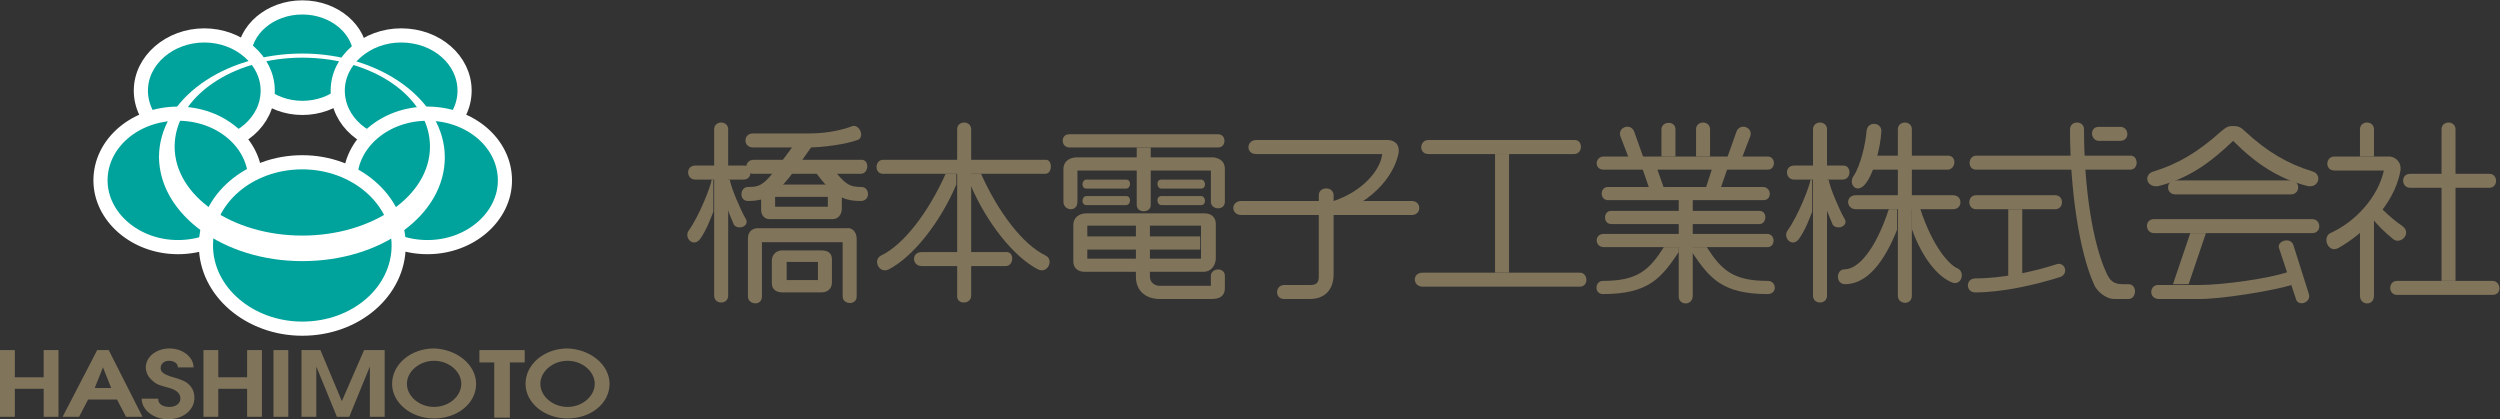 <?xml version="1.0" encoding="utf-8"?>
<!-- Generator: Adobe Illustrator 24.0.2, SVG Export Plug-In . SVG Version: 6.00 Build 0)  -->
<svg version="1.1" id="レイヤー_1" xmlns="http://www.w3.org/2000/svg" xmlns:xlink="http://www.w3.org/1999/xlink" x="0px"
	 y="0px" viewBox="0 0 303.5 50.9" style="enable-background:new 0 0 303.5 50.9;" xml:space="preserve">
<rect x="0" y="0" width="303.5" height="50.9" fill="#333333" stroke="none"/>
<style type="text/css">
	.st0{fill:#80745A;}
	.st1{fill:#00A39B;stroke:#FFFFFF;stroke-width:1.718;}
	.st2{fill:#4FAFCB;stroke:#FFFFFF;stroke-width:1.718;}
	.st3{fill:#FFFFFF;}
</style>
<g>
	<g>
		<g>
			<path class="st0" d="M0,42.5h1.8v3.3h3.5v-3.3h1.8v8.1H5.3v-3.4H1.8v3.4H0V42.5z"/>
			<path class="st0" d="M11.8,42.5h1.4l4.1,8.1h-2l-1.1-2.1h-3.5l-1.1,2.1h-2L11.8,42.5z M13.5,47.1l-1-2.5l-1,2.5H13.5z"/>
			<path class="st0" d="M19.2,48.4c0,0.7,0.6,1,1.4,1c0.7,0,1.3-0.4,1.3-1c0-0.9-0.9-1.2-1.7-1.4c-0.7-0.2-1.2-0.3-1.7-0.8
				c-0.5-0.4-0.8-1-0.8-1.6c0-1.3,1.3-2.3,2.9-2.3c1.5,0,2.9,1,2.9,2.3h-1.9c0-0.5-0.5-0.8-1.1-0.8c-0.6,0-1,0.4-1,0.9
				c0,0.6,0.7,0.8,1.2,1c0.7,0.2,1.4,0.4,1.9,0.7c0.7,0.5,1,1.1,1,1.9c0,1.5-1.4,2.6-3.2,2.6c-1.7,0-3.2-1.1-3.2-2.5H19.2z"/>
			<path class="st0" d="M24.7,42.5h1.8v3.3H30v-3.3h1.8v8.1H30v-3.4h-3.5v3.4h-1.8V42.5z"/>
			<path class="st0" d="M33.2,42.5H35v8.1h-1.8V42.5z"/>
			<path class="st0" d="M36.4,42.5h2.5l2.6,6.2l2.7-6.2h2.5v8.1h-1.8v-6.1l-2.5,6.1h-1.5l-2.5-6.1v6.1h-1.8V42.5z"/>
			<path class="st0" d="M57.8,46.6c0,2.4-2.3,4.2-5.1,4.2c-2.8,0-5.1-1.9-5.1-4.2c0-2.4,2.3-4.3,5.1-4.3
				C55.5,42.4,57.8,44.3,57.8,46.6z M49.4,46.6c0,1.5,1.5,2.8,3.3,2.8c1.8,0,3.3-1.3,3.3-2.8c0-1.5-1.5-2.8-3.3-2.8
				C50.9,43.8,49.4,45.1,49.4,46.6z"/>
			<path class="st0" d="M60,44h-1.8v-1.5h5.5V44h-1.8v6.7H60V44z"/>
			<path class="st0" d="M74,46.6c0,2.4-2.3,4.2-5.1,4.2c-2.8,0-5.1-1.9-5.1-4.2c0-2.4,2.3-4.3,5.1-4.3C71.7,42.4,74,44.3,74,46.6z
				 M65.6,46.6c0,1.5,1.5,2.8,3.3,2.8c1.8,0,3.3-1.3,3.3-2.8c0-1.5-1.5-2.8-3.3-2.8C67.1,43.8,65.6,45.1,65.6,46.6z"/>
		</g>
		<g>
			<g>
				<path class="st1" d="M36.7,13.1c3.9,0,7.1-2.7,7.1-6.1c0-3.4-3.2-6.1-7.1-6.1c-3.9,0-7.1,2.7-7.1,6.1
					C29.6,10.3,32.8,13.1,36.7,13.1z"/>
				<path class="st2" d="M36.7,7"/>
			</g>
			<g>
				<path class="st1" d="M48.7,17.7c-4.3,0-7.7-3-7.7-6.7s3.5-6.7,7.7-6.7c4.3,0,7.7,3,7.7,6.7S53,17.7,48.7,17.7z"/>
				<path class="st2" d="M48.7,11"/>
			</g>
			<g>
				<path class="st1" d="M24.8,17.7c4.3,0,7.7-3,7.7-6.7s-3.5-6.7-7.7-6.7s-7.7,3-7.7,6.7S20.5,17.7,24.8,17.7z"/>
				<path class="st2" d="M24.8,11"/>
			</g>
			<g>
				<path class="st1" d="M21.6,30c5.2,0,9.4-3.6,9.4-8.1c0-4.5-4.2-8.1-9.4-8.1c-5.2,0-9.4,3.6-9.4,8.1C12.2,26.3,16.4,30,21.6,30z"
					/>
				<path class="st2" d="M21.6,21.9"/>
			</g>
			<g>
				<path class="st1" d="M51.9,30c-5.2,0-9.4-3.6-9.4-8.1c0-4.5,4.2-8.1,9.4-8.1c5.2,0,9.4,3.6,9.4,8.1C61.3,26.3,57.1,30,51.9,30z"
					/>
				<path class="st2" d="M51.9,21.9"/>
			</g>
			<g>
				<path class="st1" d="M36.7,39.9c6.5,0,11.7-4.5,11.7-10.1c0-5.6-5.3-10.1-11.7-10.1c-6.5,0-11.7,4.5-11.7,10.1
					C25,35.4,30.3,39.9,36.7,39.9z"/>
				<path class="st2" d="M36.7,29.8"/>
			</g>
			<path class="st3" d="M21.2,17.8c0-6,7-10.8,15.5-10.8c8.6,0,15.5,4.8,15.5,10.8c0,6-7,10.8-15.5,10.8
				C28.2,28.6,21.2,23.8,21.2,17.8z M36.7,31.7c9.6,0,17.3-5.6,17.3-12.6c0-6.9-7.8-12.6-17.3-12.6c-9.6,0-17.4,5.6-17.4,12.6
				C19.4,26.1,27.2,31.7,36.7,31.7z"/>
		</g>
	</g>
	<g>
		<path class="st0" d="M278.1,23.6h-14c-1.2,0-1.2-1.7,0-1.7h14C279.3,21.9,279.3,23.6,278.1,23.6z"/>
		<path class="st0" d="M88.4,35.9V15.7c0-1.1-1.7-1.1-1.7,0v20.2C86.7,37,88.4,37,88.4,35.9z"/>
		<path class="st0" d="M90.3,21.8h-5.9c-1.1,0-1.2-1.7,0-1.7h5.9C91.4,20,91.4,21.8,90.3,21.8z"/>
		<path class="st0" d="M90.5,26.5c-0.5-0.8-1.8-3.8-1.9-4.7h-0.3v3.5c0.2,0.6,0.6,1.5,0.8,2C89.7,28,91.1,27.4,90.5,26.5z"/>
		<path class="st0" d="M104,29v7c0,1.1-1.7,1-1.7,0v-6.6h-9.8v6.6c0,1.2-1.7,1-1.7,0v-7.1c0-0.6,0.4-1.2,1.2-1.2h10.8
			C103.4,27.6,104,28.1,104,29z"/>
		<path class="st0" d="M104.1,17c-1.4,0.5-4.1,0.9-6,0.9h-6.7c-1.2,0-1.2-1.7,0-1.7h6.8c2.4,0,4.3-0.5,5.3-0.9
			C104.4,15.1,105,16.7,104.1,17z"/>
		<path class="st0" d="M90.8,24.4c2.9,0,4-1.2,7.8-6.7h-2.3c-3.4,4.6-3.6,5-5.5,5C89.8,22.7,89.7,24.4,90.8,24.4z"/>
		<path class="st0" d="M104.5,24.4c-2.4,0-3.6-0.8-6-4.2l2.4,0c1.7,2.2,2.2,2.5,3.7,2.5C105.6,22.7,105.7,24.4,104.5,24.4z"/>
		<path class="st0" d="M102.2,25.3v-2.9h-9.8v3.1c0,0.6,0.4,1.1,1,1.1h0.7v-2.7h6.4v1.2h-6.4v1.5h7
			C101.7,26.6,102.2,26.1,102.2,25.3z"/>
		<path class="st0" d="M93.7,34.4v-2.8c0-0.6,0.5-1.2,1.2-1.2h4.8c0.8,0,1.3,0.3,1.3,1.1v2.8c0,0.8-0.6,1.2-1.3,1.2h-4.2v-1.5h3.8
			v-2.2h-3.8v3.7h-0.5C94.2,35.5,93.7,35.1,93.7,34.4z"/>
		<path class="st0" d="M126.9,21.1h-19.7c-1.1,0-1-1.7,0-1.7h19.7C127.8,19.3,127.8,21.1,126.9,21.1z"/>
		<path class="st0" d="M122.1,32.3h-10.2c-1.2,0-1.3-1.7,0-1.7h10.2C123.2,30.5,123.1,32.3,122.1,32.3z"/>
		<path class="st0" d="M117.9,35.9V15.7c0-1.1-1.7-1.1-1.7,0v20.2C116.1,37,117.9,37,117.9,35.9z"/>
		<path class="st0" d="M107.9,32.7c2.9-1.5,6.2-5.6,8.2-10.3v-1.3h-1.3c-2.1,4.7-5.1,8.6-7.8,9.9C105.9,31.5,106.7,33.3,107.9,32.7z
			"/>
		<path class="st0" d="M131.9,22.9h4.8c0.6,0,0.7-1.1,0-1.1h-4.8C131.3,21.8,131.2,22.9,131.9,22.9z"/>
		<path class="st0" d="M147.9,17.9h-18.1c-1,0-1.1-1.6,0-1.6h18.1C148.9,16.3,148.9,17.9,147.9,17.9z"/>
		<path class="st0" d="M148.7,20.5v4c0,1.1-1.7,1-1.7,0v-3.8h-16.2v3.8c0,1.3-1.7,1.1-1.7,0v-4c0-0.8,0.6-1.4,1.7-1.4h16.5
			C148.1,19.2,148.7,19.6,148.7,20.5z"/>
		<path class="st0" d="M139.7,24.9v-7H138v7C138,25.9,139.7,25.9,139.7,24.9z"/>
		<path class="st0" d="M146.1,33h-14.1v-1.6h13.8v-4h-13.8V33h-0.3c-0.9,0-1.4-0.5-1.4-1.3v-4.4c0-0.8,0.6-1.4,1.6-1.4h14.3
			c0.9,0,1.4,0.5,1.4,1.3v4.3C147.5,32.3,147,33,146.1,33z"/>
		<rect x="131.9" y="28.7" class="st0" width="13.8" height="1.6"/>
		<path class="st0" d="M171.4,26.1h-20.7c-1.3,0-1.3-1.7,0-1.7h20.7C172.6,24.4,172.6,26.1,171.4,26.1z"/>
		<path class="st0" d="M161.9,23.7v9.6c0,1.8-1,3-2.9,3h-3.1c-1.2,0-1.1-1.7,0-1.7h3.2c0.7,0,1-0.3,1-1v-9.9
			C160.1,22.6,161.9,22.6,161.9,23.7z"/>
		<path class="st0" d="M169.8,18.5c-0.4,2.3-2.6,5.9-7.9,7.6v-1.7c3.6-1.2,5.7-3.8,5.9-5.7h-15.3c-1.3,0-1.2-1.7,0-1.7h15.6
			C169.4,16.9,169.9,17.6,169.8,18.5z"/>
		<path class="st0" d="M191.8,34.8h-19.1c-1.2,0-1.3-1.7,0-1.7h19.1C192.8,33.1,192.9,34.8,191.8,34.8z"/>
		<path class="st0" d="M191.1,18.7h-17.7c-1.2,0-1.1-1.7,0-1.7h17.7C192.2,16.9,192.2,18.7,191.1,18.7z"/>
		<path class="st0" d="M214.6,20.6h-19.9c-1.2,0-1.1-1.6,0-1.6h19.9C215.6,19,215.6,20.6,214.6,20.6z"/>
		<path class="st0" d="M214.1,24.3h-18.9c-1,0-1-1.6,0-1.6h18.9C215.1,22.8,215.1,24.3,214.1,24.3z"/>
		<path class="st0" d="M213.6,27.2h-18c-1,0-1-1.6,0-1.6h18C214.6,25.6,214.5,27.2,213.6,27.2z"/>
		<path class="st0" d="M214.6,30h-19.9c-1.1,0-1.2-1.6,0-1.6h19.9C215.6,28.5,215.5,30,214.6,30z"/>
		<path class="st0" d="M203.4,15.7V19h-1.7v-3.3C201.7,14.7,203.4,14.6,203.4,15.7z"/>
		<path class="st0" d="M205.5,35.9V22.8h-1.7v13.1C203.7,37.1,205.5,37.2,205.5,35.9z"/>
		<path class="st0" d="M194.6,35.7c5.6,0,7.1-2,9.2-5.1V30H202c-1.8,2.8-3.2,4.1-7.4,4.1C193.6,34.1,193.5,35.7,194.6,35.7z"/>
		<path class="st0" d="M207.6,15.7V19h-1.7v-3.3C205.9,14.6,207.6,14.6,207.6,15.7z"/>
		<path class="st0" d="M214.6,35.7c-5.6,0-7.1-2-9.2-5.1V30h1.8c1.8,2.8,3.2,4.1,7.4,4.1C215.7,34.1,215.8,35.7,214.6,35.7z"/>
		<path class="st0" d="M236.4,20.6h-9.3v-1.7h9.3C237.6,18.8,237.5,20.6,236.4,20.6z"/>
		<path class="st0" d="M225.3,25.4h11.8c1.2,0,1.2-1.7,0-1.7h-11.8C224,23.7,224.1,25.4,225.3,25.4z"/>
		<path class="st0" d="M232.1,35.9V15.7c0-1.1-1.7-1.1-1.7,0v20.2C230.4,37,232.1,37.1,232.1,35.9z"/>
		<path class="st0" d="M224,34.5c2.7,0,4.8-2.8,6.3-6.6v-2.5h-1c-1.6,4.9-3.7,7.3-5.4,7.3C222.9,32.7,222.8,34.5,224,34.5z"/>
		<path class="st0" d="M237,34.3c-1.8-0.7-3.7-3.1-4.9-6.5v-2.5h1c1.6,4.9,3.7,7,4.6,7.3C238.6,33.1,238.1,34.7,237,34.3z"/>
		<path class="st0" d="M258.6,20.6h-18.7c-1.1,0-1-1.7,0-1.7h18.7C259.6,18.8,259.7,20.6,258.6,20.6z"/>
		<path class="st0" d="M257.4,17.1h-2.6c-1,0-1.2-1.7,0-1.7h2.6C258.5,15.4,258.6,17.1,257.4,17.1z"/>
		<path class="st0" d="M249.5,25.4h-9.6c-1.1,0-1.1-1.7,0-1.7h9.6C250.6,23.7,250.6,25.4,249.5,25.4z"/>
		<path class="st0" d="M250.2,33.6c-3.1,1-7.2,1.9-10.4,1.9c-1.2,0-1.2-1.7,0-1.7c3,0,6.7-0.7,9.8-1.7
			C250.6,31.7,251.2,33.1,250.2,33.6z"/>
		<rect x="243.8" y="25.4" class="st0" width="1.7" height="8.5"/>
		<path class="st0" d="M258.4,36.3h-1.7c-1.1,0-2.2-1-2.5-1.8c-1.8-4-2.9-11.6-2.9-18.8c0-1.1,1.7-1.1,1.7,0
			c0,7.3,1.1,14.1,2.8,17.6c0.5,1.1,1.2,1.2,2,1.2h0.6C259.5,34.5,259.4,36.3,258.4,36.3z"/>
		<path class="st0" d="M261.5,28.3h19.2c1.2,0,1.1-1.7,0-1.7h-19.2C260.3,26.6,260.4,28.3,261.5,28.3z"/>
		<polygon class="st0" points="267.8,28.3 265.7,34.5 263.8,34.5 265.9,28.3 		"/>
		<path class="st0" d="M280.3,35.7l-1.9-6c-0.4-1-2.1-0.4-1.7,0.5l2,6C278.9,37.3,280.6,36.8,280.3,35.7z"/>
		<path class="st0" d="M262.1,36.3h4.9c2.8,0,8.9-1,11.2-1.7l-0.4-1.6c-2.2,0.8-8,1.6-10.8,1.6h-4.9
			C260.9,34.5,260.8,36.3,262.1,36.3z"/>
		<path class="st0" d="M298.1,15.7v18.4h-1.7V15.7C296.4,14.6,298.1,14.6,298.1,15.7z"/>
		<path class="st0" d="M291,35.8h11.6c1.2,0,1-1.7,0-1.7H291C289.9,34.1,289.9,35.8,291,35.8z"/>
		<path class="st0" d="M302.2,22.8h-9.6c-1.1,0-1.2-1.7,0-1.7h9.6C303.3,21.1,303.3,22.8,302.2,22.8z"/>
		<path class="st0" d="M288.2,15.7V19h-1.7v-3.3C286.5,14.6,288.2,14.6,288.2,15.7z"/>
		<path class="st0" d="M288.2,35.9V25.5l-1.7,1.1v9.3C286.5,37.1,288.2,37.2,288.2,35.9z"/>
		<path class="st0" d="M283.9,30.1c2.8-1.6,6.7-5,7.5-9.3c0.2-1-0.5-1.8-1.4-1.8h-6.6c-1.1,0-1.2,1.7,0,1.7h6
			c-0.7,3.2-3.4,6.2-6.5,7.6C281.9,28.8,282.6,30.8,283.9,30.1z"/>
		<path class="st0" d="M291.6,27.4c-0.5-0.3-1.6-1.2-2.5-2.1l-1.2,1.1c0.6,0.8,1.7,1.9,2.6,2.6C291.4,29.8,292.9,28.3,291.6,27.4z"
			/>
		<path class="st0" d="M104.5,21.1h-13c-1.2,0-1.2-1.7,0-1.7h13C105.6,19.3,105.5,21.1,104.5,21.1z"/>
		<path class="st0" d="M86.4,21.8c-0.1,0.8-1.5,4.4-2.8,6.2c-0.6,0.9,0.6,2.1,1.4,1c0.8-1.1,1.4-2.8,1.6-3.3l0-3.9H86.4z"/>
		<path class="st0" d="M126,32.7c-2.9-1.5-6.2-5.6-8.2-10.3v-1.3h1.3c2.1,4.7,5.1,8.6,7.8,9.9C128,31.5,127.2,33.3,126,32.7z"/>
		<path class="st0" d="M131.9,24.9h4.8c0.6,0,0.7-1.1,0-1.1h-4.8C131.3,23.8,131.2,24.9,131.9,24.9z"/>
		<path class="st0" d="M145.8,22.9H141c-0.6,0-0.7-1.1,0-1.1h4.8C146.4,21.8,146.5,22.9,145.8,22.9z"/>
		<path class="st0" d="M145.8,24.9H141c-0.6,0-0.7-1.1,0-1.1h4.8C146.4,23.8,146.5,24.9,145.8,24.9z"/>
		<path class="st0" d="M147,34.7v-1.2c0-1,1.7-1.1,1.7,0V35c0,0.9-0.6,1.3-1.6,1.3l-6.3,0c-1.6,0-2.9-0.9-2.9-2.7v-6.3h1.7v6.3
			c0,0.7,0.6,1.1,1.2,1.1L147,34.7z"/>
		<polygon class="st0" points="181.5,18.7 183.2,18.7 183.2,33.1 181.5,33.1 		"/>
		<path class="st0" d="M212.5,16.5l-1,2.6h-1.8l1.1-3.1C211.2,14.9,212.8,15.4,212.5,16.5z"/>
		<path class="st0" d="M196.7,16.5l1,2.6h1.8l-1.1-3.1C198,14.9,196.4,15.4,196.7,16.5z"/>
		<path class="st0" d="M199.4,20.5l1,2.9l1.8,0L201,20C200.7,18.9,199,19.4,199.4,20.5z"/>
		<path class="st0" d="M209.7,20.5l-1,2.9l-1.8,0l1.1-3.4C208.4,18.9,210.1,19.4,209.7,20.5z"/>
		<path class="st0" d="M221.8,35.9V15.7c0-1.1-1.7-1.1-1.7,0v20.2C220.1,37,221.8,37,221.8,35.9z"/>
		<path class="st0" d="M223.7,21.8h-5.9c-1.1,0-1.2-1.7,0-1.7h5.9C224.8,20,224.8,21.8,223.7,21.8z"/>
		<path class="st0" d="M223.9,26.5c-0.5-0.8-1.8-3.8-1.9-4.7h-0.3v3.5c0.2,0.6,0.6,1.5,0.8,2C223.1,28,224.5,27.4,223.9,26.5z"/>
		<path class="st0" d="M219.8,21.8c-0.1,0.8-1.5,4.4-2.8,6.2c-0.6,0.9,0.6,2.1,1.4,1c0.8-1.1,1.4-2.8,1.6-3.3l0-3.9H219.8z"/>
		<path class="st0" d="M226.6,15.9c-0.1,1.4-0.7,4.2-1.6,5.5c-0.6,0.9,0.3,2.1,1.3,1.1c1.1-1.1,2-4.5,2.1-6.6
			C228.4,14.8,226.7,14.7,226.6,15.9z"/>
		<path class="st0" d="M271.1,17.1c2.8,2.8,5.5,4.6,9.1,5.5c1.4,0.2,1.7-1.5,0.5-1.8c-2.9-0.9-5.4-2.3-8.2-4.9
			c-0.4-0.4-0.7-0.6-1.4-0.6s-0.9,0.2-1.4,0.6c-2.9,2.6-5.3,4-8.2,4.9c-1.3,0.3-1,2,0.5,1.8C265.6,21.7,268.3,19.8,271.1,17.1z"/>
	</g>
</g>
</svg>
